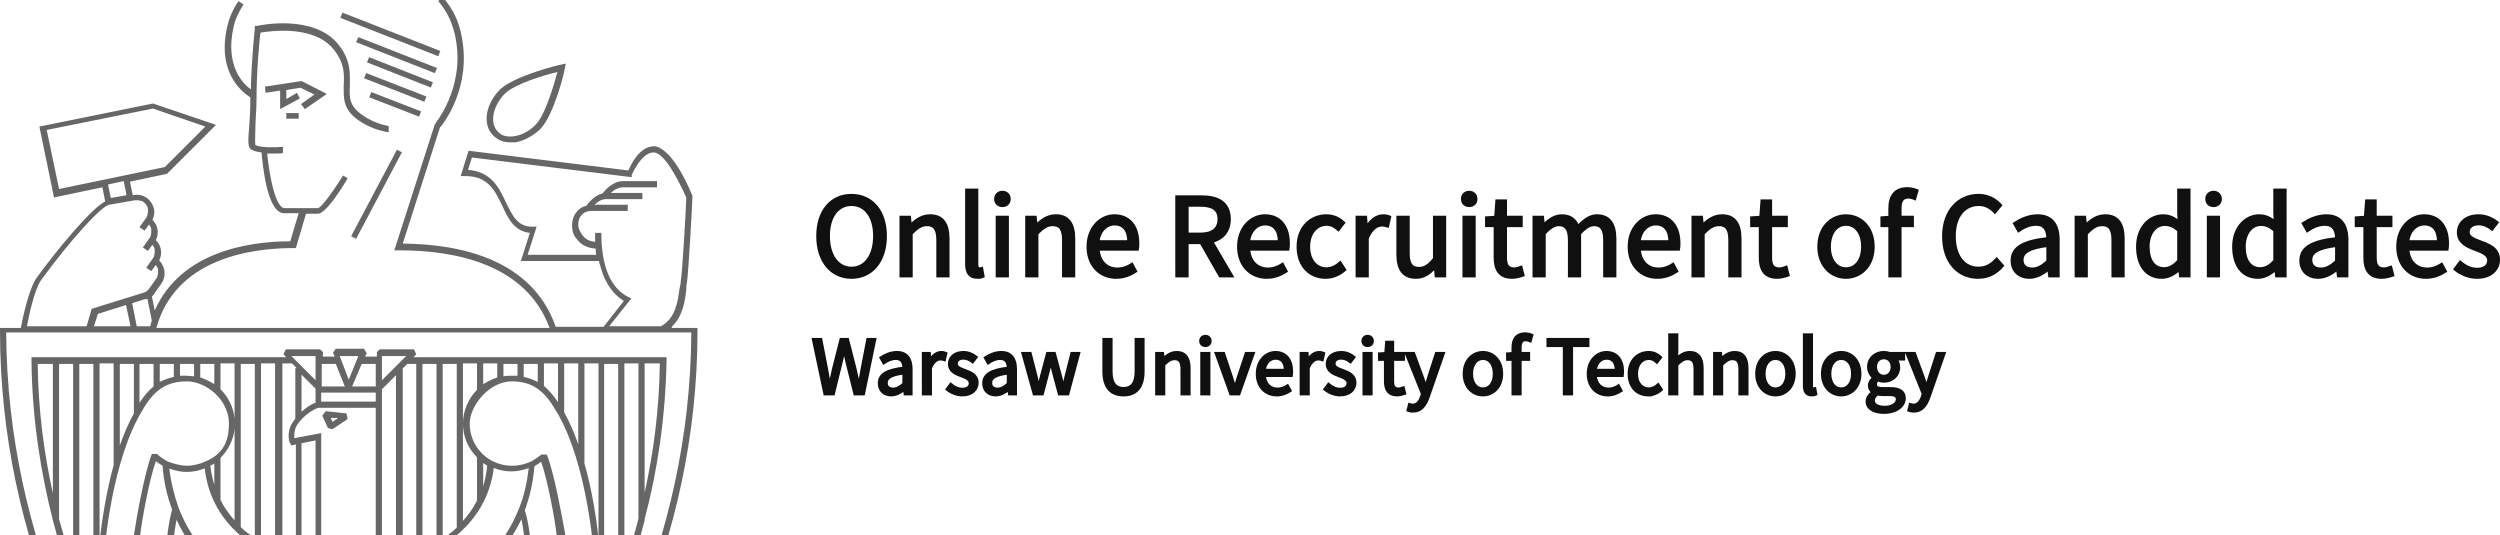 <?xml version="1.0" encoding="UTF-8" standalone="no"?>
<svg
   id="Warstwa_1"
   version="1.1"
   viewBox="0 0 300 64.238"
   sodipodi:docname="header-landing-en.svg"
   inkscape:version="1.4.1 (unknown)"
   width="300"
   height="64.238"
   xmlns:inkscape="http://www.inkscape.org/namespaces/inkscape"
   xmlns:sodipodi="http://sodipodi.sourceforge.net/DTD/sodipodi-0.dtd"
   xmlns="http://www.w3.org/2000/svg"
   xmlns:svg="http://www.w3.org/2000/svg">
  <sodipodi:namedview
     id="namedview24"
     pagecolor="#505050"
     bordercolor="#eeeeee"
     borderopacity="1"
     inkscape:showpageshadow="0"
     inkscape:pageopacity="0"
     inkscape:pagecheckerboard="0"
     inkscape:deskcolor="#505050"
     showguides="true"
     inkscape:zoom="2.5752829"
     inkscape:cx="215.89861"
     inkscape:cy="39.995606"
     inkscape:window-width="1920"
     inkscape:window-height="1172"
     inkscape:window-x="0"
     inkscape:window-y="0"
     inkscape:window-maximized="1"
     inkscape:current-layer="Warstwa_1">
    <sodipodi:guide
       position="144.899,103.861"
       orientation="1,0"
       id="guide25"
       inkscape:locked="false" />
  </sodipodi:namedview>
  <!-- Generator: Adobe Illustrator 29.4.0, SVG Export Plug-In . SVG Version: 2.1.0 Build 152)  -->
  <defs
     id="defs7">
    <rect
       x="144.152"
       y="12.356"
       width="350.906"
       height="37.342"
       id="rect24" />
    <style
       id="style1">
      .st0 {
        fill: none;
      }

      .st1 {
        clip-path: url(#clippath-1);
      }

      .st2 {
        clip-path: url(#clippath-3);
      }

      .st3 {
        clip-path: url(#clippath-4);
      }

      .st4 {
        clip-path: url(#clippath-2);
      }

      .st5 {
        clip-path: url(#clippath-6);
      }

      .st6 {
        clip-path: url(#clippath-5);
      }

      .st7 {
        opacity: .8;
      }

      .st8 {
        opacity: .6;
      }

      .st9 {
        clip-path: url(#clippath);
      }
    </style>
    <clipPath
       id="clippath-2">
      <rect
         class="st0"
         x="-8.7"
         y="-1.2"
         width="142.8"
         height="97.2"
         id="rect3" />
    </clipPath>
    <clipPath
       id="clippath-3">
      <rect
         class="st0"
         x="-7.7"
         y="-0.2"
         width="140.8"
         height="95.2"
         id="rect4" />
    </clipPath>
    <clipPath
       id="clippath-4">
      <rect
         class="st0"
         x="-7.7"
         y="-0.2"
         width="140.8"
         height="95.2"
         id="rect5" />
    </clipPath>
    <clipPath
       id="clippath-5">
      <rect
         class="st0"
         x="144.3"
         y="59"
         width="159.7"
         height="12.6"
         id="rect6" />
    </clipPath>
    <clipPath
       id="clippath-6">
      <rect
         class="st0"
         x="144.9"
         y="31.8"
         width="339.7"
         height="22.2"
         id="rect7" />
    </clipPath>
  </defs>
  <g
     id="g25">
    <g
       class="st8"
       id="g18"
       transform="matrix(0.675,0,0,0.675,-0.607,0.135)">
      <g
         class="st4"
         clip-path="url(#clippath-2)"
         id="g17">
        <polygon
           points="53.7,16.3 54.2,17.3 50.7,19.2 50.7,15.9 48.1,16.3 48,15.2 54.5,14.2 59,16.5 55.1,19.2 54.4,18.3 56.8,16.6 54.3,15.4 51.8,15.8 51.8,17.4 "
           id="polygon7" />
        <rect
           x="51.8"
           y="19.9"
           width="2.2"
           height="1"
           id="rect8" />
        <rect
           x="59.1"
           y="33.8"
           width="17.4"
           height="1"
           transform="rotate(-62.1,67.845,34.283)"
           id="rect9" />
        <rect
           x="70.7"
           y="13.6"
           width="1"
           height="9.5"
           transform="rotate(-68.8,71.181,18.384)"
           id="rect10" />
        <rect
           x="70.7"
           y="9.6"
           width="1"
           height="11.5"
           transform="rotate(-68.7,71.175,15.37)"
           id="rect11" />
        <rect
           x="71.5"
           y="6.6"
           width="1"
           height="12.2"
           transform="rotate(-68.5,71.976,12.679)"
           id="rect12" />
        <polygon
           points="78.2,12.8 64.2,7.3 64.6,6.4 78.6,11.9 "
           id="polygon12" />
        <rect
           x="69.8"
           y="-3.4"
           width="1"
           height="18.7"
           transform="rotate(-68.6,70.272,5.941)"
           id="rect13" />
        <g
           class="st2"
           clip-path="url(#clippath-3)"
           id="g14">
          <path
             d="M 8.2,49.6 C 13.6,42.2 19,36.4 20.3,36.2 l 4.6,-0.8 c 0.5,0 1.1,0 1.5,0.3 0.4,0.3 0.8,0.8 0.8,1.3 0,0.5 0,1.1 -0.3,1.5 l -1.2,1.7 0.9,0.6 0.8,-1.1 c 0.2,0.3 0.4,0.6 0.4,0.9 0,0.5 0,1.1 -0.3,1.5 l -1.2,1.7 0.9,0.6 0.8,-1.1 c 0.2,0.3 0.4,0.6 0.4,0.9 0,0.5 0,1.1 -0.3,1.5 l -1.2,1.7 0.9,0.6 0.8,-1.1 c 0.2,0.3 0.4,0.6 0.4,0.9 0,0.5 0,1.1 -0.3,1.5 L 27.5,51 c -0.3,0.5 -0.8,0.8 -1.3,0.9 l -9,2.8 -0.9,3.1 H 5.7 C 6,56.1 7,51.3 8.2,49.6 M 22.9,32.1 23.4,34.5 20.6,35 20.1,32.6 22.9,32 Z m -13.7,-9.2 18.9,-3.8 9.3,3.2 -7.2,7.2 -18.8,3.9 z m 18.7,33.8 c -0.1,0.4 -0.2,0.7 -0.3,1.1 H 25.2 L 24.4,53.7 26.6,53 c 0.2,0 0.3,0 0.5,-0.1 l 0.8,3.9 z m 85.3,-3.8 -0.6,-0.3 c -2.2,-1.1 -4.8,-3.9 -4.8,-11.4 h -1.1 c 0,0.6 0,1.1 0,1.6 -0.9,-0.1 -1.6,-0.4 -2.1,-1 -0.5,-0.6 -0.9,-1.3 -0.9,-2.1 0,-1.2 0.7,-2.4 2.4,-2.4 h 6.4 v -1.1 h -5.9 c 0.5,-0.5 1.2,-1 2.1,-1 h 6.4 v -1.1 h -5.6 c 0.5,-0.5 1.3,-1 2.2,-1 h 6 V 32 h -6 c -1.9,0 -3.2,1.6 -3.7,2.2 -1.4,0.3 -2.4,1.6 -2.9,2.2 -1.7,0.4 -2.5,2 -2.5,3.4 0,1.4 0.4,2.1 1.2,2.9 0.5,0.6 1.5,1.2 3,1.3 0,0.4 0,0.7 0.1,1.1 H 94.7 l 1.6,-5 h -0.8 c -2.6,0 -3.5,-2 -4.6,-4.2 -1.2,-2.6 -2.6,-5.6 -6.8,-5.9 l 0.7,-2.2 28.4,3.5 v -0.4 c 0.5,-1.1 2,-4 3.9,-4 1.9,0 4.4,4.9 5.8,8 0,1.4 -0.7,13.5 -1,15.1 0,0.3 -0.1,0.7 -0.2,1.1 -0.3,2.3 -0.7,5.3 -3.3,6.7 h -9.2 l 3.9,-4.9 z m -89.9,1.1 0.8,3.8 h -6.5 l 0.7,-2.2 5.1,-1.6 z m 69.9,90.1 C 79.2,162.2 65.1,172.9 62.8,174.6 60.5,172.9 46.5,162.3 32.6,144.2 18.7,126 2.2,96.6 2,58.9 h 121.8 c -0.2,37.7 -16.7,67.1 -30.7,85.2 m 27.3,-86.3 c 1.9,-1.8 2.3,-4.6 2.5,-6.5 0,-0.4 0,-0.8 0.1,-1.1 0.3,-1.7 1,-14.8 1,-15.4 v 0 c 0,-0.1 0,-0.2 0,-0.2 -3.5,-8.4 -6.3,-8.8 -6.8,-8.8 -2.6,0 -4.1,3.2 -4.6,4.3 l -28.4,-3.5 -1.4,4.5 h 0.8 c 4.1,0 5.3,2.6 6.6,5.3 1,2.2 2.1,4.5 4.9,4.8 l -1.6,5 h 13.9 c 0,0.3 0.1,0.5 0.2,0.8 0.9,3.5 2.6,5.3 4.2,6.3 l -3.6,4.6 H 99.7 C 95.5,45.9 82.8,43.2 72.5,43.1 L 79.1,22.5 C 79.8,21.7 84.7,15.4 83,6.4 82.5,3.6 81.4,1.3 79.6,-0.7 L 78.8,0 c 1.6,1.8 2.6,4 3.1,6.6 1.7,8.9 -3.7,15.2 -3.7,15.3 v 0 c 0,0 -7.2,22.4 -7.2,22.4 h 0.8 c 10,0 22.6,2.4 26.8,13.8 H 28.7 C 32.1,45.8 45.4,43.9 53.1,43.9 h 0.4 l 1.8,-6.1 h 2.1 c 1.4,0 4.2,-4.4 5.3,-6.3 L 61.9,31 c -1.7,2.7 -3.9,5.8 -4.5,5.8 h -5.9 c -1.6,0 -2.7,-5.6 -3.1,-9.7 0.2,0 0.4,0 0.7,0 1,0 1.9,0 2.1,-0.1 v -1.1 c -1.1,0.1 -3.8,0.2 -4.9,-0.3 -0.1,-0.4 0,-1.8 0,-3.1 0,-1.4 0.2,-3.1 0.2,-4.9 0,-5 0.5,-10.5 0.7,-12 1.8,-0.3 9.7,-1.4 13.1,3.1 1.9,2.4 1.8,4.4 1.7,6.3 0,2.2 -0.2,4.3 2.8,6.3 2.5,1.7 5.1,2 5.2,2 v -1.1 c 0.1,0 -2.4,-0.3 -4.6,-1.9 -2.5,-1.7 -2.4,-3.2 -2.3,-5.4 0,-2 0.2,-4.3 -1.9,-7 C 56.9,2.2 47,4.3 46.6,4.4 h -0.4 c 0,0 0,0.5 0,0.5 0,0 -0.6,5.4 -0.7,10.8 -1.4,-1 -4.6,-4.2 -3.1,-11 0.3,-1.5 1,-2.9 1.8,-4.1 L 43.3,0 c -0.9,1.3 -1.6,2.8 -2,4.5 -2,8.7 3.2,12 4.1,12.6 v 0.4 c 0,1.8 -0.1,3.5 -0.2,4.8 -0.2,2.5 -0.3,3.7 0.4,4.1 0.5,0.3 1.1,0.4 1.8,0.5 0.2,2.3 1,10.8 4,10.8 H 54 l -1.5,5 C 45,42.7 33,44.6 28.4,55 l -0.5,-2.5 c 0.2,-0.2 0.4,-0.3 0.5,-0.6 l 1.2,-1.7 c 0.9,-1.3 0.7,-3 -0.4,-4.1 0.3,-0.6 0.4,-1.2 0.3,-1.9 C 29.4,43.5 29.1,43 28.6,42.5 28.9,41.9 29,41.2 28.9,40.6 28.8,39.9 28.5,39.4 28,38.9 28.3,38.3 28.4,37.6 28.3,37 28.1,36.2 27.7,35.5 27,35 26.3,34.5 25.5,34.3 24.6,34.5 V 35 c 0,0 0,-0.5 0,-0.5 h -0.1 c 0,0 -0.5,-2.4 -0.5,-2.4 l 6.6,-1.4 8.7,-8.7 -11.2,-3.8 -20.2,4.1 2.6,12.6 8.6,-1.8 0.5,2.5 C 17.1,36.9 11.1,44.1 7.4,49.2 6,51.2 4.9,56.5 4.6,58.1 H 0.9 v 0.5 c 0,38.2 16.7,68.1 30.8,86.4 15.2,19.8 30.6,30.8 30.8,30.9 l 0.3,0.2 0.3,-0.2 C 63.3,175.8 78.7,164.8 94,145 108.1,126.7 124.9,96.8 124.9,58.6 v -0.5 h -4.6 z"
             id="path13" />
          <path
             d="m 53.4,65.3 v 8.9 c -0.4,0.6 -0.8,1.1 -0.9,1.5 -0.6,1.6 -0.1,2.9 0,2.9 l 0.2,0.4 0.8,-0.2 V 96 c -0.9,0.4 -1.7,1.1 -2.4,1.9 0,0 0,0 0,0 V 64.4 h 1.7 l 0.8,0.8 z M 57,63.1 v 4.3 l -4.3,-4.3 z m 3.6,1.4 1.6,4 h -4.1 v -4 z m 4,-1.4 -1.7,4.2 -1.6,-4.2 h 3.4 z m 3.1,1.4 v 4 h -4.2 l 1.7,-4 h 2.6 z m 1.1,-1.4 h 4.3 l -4.3,4.3 z m 6.1,1.4 v 33.6 c 0,0 0,0 0,0 -0.7,-0.8 -1.6,-1.4 -2.4,-1.9 V 65.3 l 0.8,-0.8 H 75 Z m 3.6,31.8 c -1,0.6 -1.8,1 -2.5,1.3 V 64.5 h 2.5 z m 3.6,-2.7 c -0.8,0.8 -1.7,1.4 -2.5,2 V 64.5 h 2.5 z m 3.6,-24.5 c -1.5,1.5 -2.5,3.7 -2.5,6 0,2.3 0.9,4.4 2.5,6 v 7.7 c -0.7,1.4 -1.6,2.6 -2.5,3.6 v -28 h 2.5 V 69 Z m 3.6,-2.2 c -0.9,0.3 -1.7,0.7 -2.5,1.2 v -3.7 h 2.5 z m 3.6,-0.3 c -0.4,0 -0.7,0 -1.1,0 -0.4,0 -1,0 -1.4,0.1 v -2.2 h 2.5 z m 3.6,1.1 C 95.7,67.3 94.9,67 94,66.8 v -2.3 h 2.5 z m 3.6,3.6 c -0.8,-1.2 -1.6,-2.1 -2.5,-2.9 v -4 h 2.5 v 6.8 z m 3.6,7.5 c -0.7,-2 -1.5,-3.9 -2.5,-5.7 v -8.7 h 2.5 v 14.3 z m 3.6,16.6 c -0.4,-3.5 -1.1,-8.3 -2.5,-13.2 V 64.4 h 2.5 z m 3.5,8.1 c -0.8,2.1 -1.6,4.2 -2.5,6.3 V 64.5 h 2.5 z M 114.4,92 c -0.7,2.9 -1.6,5.6 -2.5,8.3 V 64.4 h 2.5 v 27.5 z m 1.1,-4.6 v -23 h 2.7 c -0.1,8.1 -1.1,15.8 -2.7,23 m -10.7,13.5 c 0.3,0 0.6,0 0.9,0 0.5,0 1,0 1.5,-0.1 v 0 c 0,0 0,11.4 0,11.4 -0.8,1.8 -1.6,3.5 -2.5,5.2 v -16.5 z m -3.6,11.7 c 0.1,0 0.2,0 0.3,0 l 0.5,-0.5 c 0,0 0,-6.1 -0.5,-12.8 0.2,0.2 0.4,0.5 0.7,0.6 0.4,0.3 0.9,0.6 1.4,0.8 v 18.9 c -0.8,1.5 -1.6,3.1 -2.5,4.5 v -11.5 z m -3.6,-0.8 c 0.7,0.4 1.5,0.6 2.5,0.7 v 13.4 c -0.8,1.4 -1.7,2.7 -2.5,4 V 111.7 Z M 94,122.7 c 0.2,0 0.3,0 0.5,0 l 0.6,-0.5 c 0,0 0.6,-5.7 0.8,-12 0.2,0.2 0.4,0.5 0.6,0.7 v 20.7 c -0.8,1.3 -1.7,2.5 -2.5,3.6 v -12.6 z m -3.6,17.5 v -18.7 c 0.6,0.5 1.4,0.9 2.5,1.1 v 14.3 c -0.8,1.2 -1.7,2.3 -2.5,3.3 m -3.6,1.9 c 0.8,-0.5 1.6,-1.2 2.5,-2 v 1.5 c -0.8,1.1 -1.7,2.1 -2.5,3.1 z m -3.6,2 c 0.8,-0.4 1.6,-0.8 2.5,-1.3 v 3.2 c -0.8,1 -1.7,1.9 -2.5,2.9 v -4.7 z m -3.6,1.7 c 0.7,-0.4 1.5,-0.7 2.2,-1 0,0 0.2,0 0.3,-0.1 v 5.5 c -0.8,0.9 -1.7,1.8 -2.5,2.7 v -7 z M 76,156.4 v -8.3 c 0.8,-0.7 1.7,-1.3 2.5,-1.7 v 7.5 c -0.8,0.9 -1.7,1.7 -2.5,2.5 m -3.6,0.3 c 0.8,-0.9 1.4,-2.3 1.4,-4.5 l -0.9,-0.4 c -0.1,0.1 -0.3,0.2 -0.5,0.4 v -2.6 c 0.1,0.5 0.3,0.8 0.3,0.8 h 0.9 c 0.4,-0.4 0.9,-0.8 1.3,-1.2 v 8.4 c -0.9,0.8 -1.7,1.6 -2.5,2.3 z m -3.6,1.6 c 0.8,0 1.7,-0.3 2.4,-0.7 0,0 0,0 0,0 v 3.3 c -0.9,0.8 -1.7,1.5 -2.5,2.2 v -4.7 z m -6,9.6 c -0.2,-0.2 -0.6,-0.5 -1.1,-0.8 v -3.6 c 0.5,0.7 0.8,1 0.9,1.1 h 0.8 c 0,0 0.4,-0.4 0.9,-1.1 v 3.4 c -0.6,0.5 -1.1,0.8 -1.4,1 m -4.8,-3.8 v -5.9 c 0.6,0 1.2,-0.2 1.7,-0.4 0.1,1.4 0.4,2.6 0.9,3.6 v 0 4.7 c -0.7,-0.6 -1.5,-1.2 -2.5,-2 m -3.7,-6.5 c 0,0 0,0 0,0 0.8,0.4 1.6,0.6 2.4,0.7 v 4.9 c -0.8,-0.7 -1.6,-1.4 -2.5,-2.2 v -3.4 z m -3.6,-8.5 c 0.4,0.4 0.8,0.9 1.3,1.4 h 0.9 c 0,-0.2 0.2,-0.5 0.3,-0.9 v 2.6 c -0.2,-0.1 -0.3,-0.2 -0.5,-0.4 l -0.9,0.4 c 0,2.2 0.6,3.6 1.4,4.5 v 3.3 c -0.8,-0.7 -1.6,-1.5 -2.5,-2.4 z m -3.6,5 v -7.7 c 0.8,0.5 1.6,1 2.5,1.7 v 8.5 C 49,155.8 48.2,155 47.3,154.1 m -3.6,-9.5 c 0,0 0.2,0 0.3,0.1 0.7,0.3 1.5,0.7 2.2,1 v 7.2 c -0.8,-0.9 -1.6,-1.7 -2.5,-2.7 z m -3.6,-1.8 c 0.9,0.5 1.7,0.9 2.5,1.3 v 4.9 c -0.8,-0.9 -1.7,-1.9 -2.5,-2.9 z m -3.6,-1.1 v -1.6 c 0.9,0.8 1.7,1.4 2.5,2 v 2.7 c -0.8,-1 -1.7,-2.1 -2.5,-3.1 z M 32.9,137 v -14.4 c 1.1,-0.2 1.9,-0.6 2.5,-1.1 v 18.9 c -0.8,-1.1 -1.7,-2.2 -2.5,-3.3 m -3.6,-26 c 0.3,-0.2 0.5,-0.5 0.7,-0.8 0.2,6.3 0.8,11.9 0.8,12 l 0.6,0.5 c 0.2,0 0.3,0 0.5,0 v 12.7 c -0.8,-1.2 -1.7,-2.4 -2.5,-3.7 V 111 Z m -3.6,15 v -13.5 c 1,0 1.8,-0.4 2.5,-0.7 v 18.3 c -0.8,-1.3 -1.7,-2.7 -2.5,-4.1 z m -3.5,-25.4 c 0.6,-0.2 1.1,-0.4 1.5,-0.8 0.3,-0.2 0.5,-0.4 0.7,-0.6 -0.5,6.7 -0.5,12.7 -0.5,12.8 l 0.5,0.5 c 0,0 0.2,0 0.3,0 v 11.7 c -0.8,-1.5 -1.7,-3 -2.5,-4.5 v -19 z m -3.6,0 h 0.1 c 0.5,0.2 1,0.3 1.5,0.3 0.5,0 0.6,0 0.9,0 v 16.6 c -0.9,-1.7 -1.7,-3.4 -2.5,-5.2 V 100.8 Z M 15,103.6 V 64.5 h 2.5 v 45.4 c -0.9,-2 -1.7,-4.1 -2.5,-6.3 M 11.4,64.5 h 2.5 v 36 C 13,97.8 12.2,95 11.4,92.1 Z m -3.8,0 h 2.7 v 23 C 8.7,80.3 7.7,72.6 7.6,64.5 m 13.5,18 C 19.7,87.6 19,92.6 18.6,96 V 64.4 h 2.5 z m 3.6,-9.2 c -1,1.8 -1.8,3.7 -2.5,5.7 V 64.5 h 2.5 z m 3.5,-4.8 c -0.9,0.7 -1.7,1.7 -2.5,2.9 v -6.9 h 2.5 z m 3.6,-1.7 c -0.9,0.2 -1.7,0.5 -2.5,0.9 v -3.2 h 2.5 z m 3.6,-0.1 c -0.4,0 -0.9,-0.1 -1.3,-0.1 -0.4,0 -0.8,0 -1.2,0 v -2.1 h 2.5 z M 39,68.1 C 38.2,67.6 37.4,67.2 36.5,66.9 V 64.5 H 39 v 3.7 z m 3.6,6.1 c -0.2,-2 -1.1,-3.8 -2.5,-5.2 v -4.6 h 2.5 z m 3.6,21.3 c -0.8,-0.6 -1.7,-1.2 -2.5,-2 v -29 h 2.5 v 31.1 z m 3.6,2 C 49.1,97.2 48.3,96.8 47.3,96.2 V 64.4 h 2.5 z m -0.5,7.9 c -1,-0.3 -3.2,-1 -5.7,-2.5 -2.2,-1.3 -4.2,-2.8 -5.8,-4.6 -2.2,-2.3 -3.9,-5 -5.1,-8.1 -0.8,-2.2 -1.4,-4.6 -1.7,-7.1 1.1,0.4 2.1,0.6 3.1,0.6 1,0 2.1,-0.2 3.1,-0.6 0,0 0,0 0.1,0 1.2,10.7 10.4,14.9 13,15.9 -1,1.7 -1.3,3.9 -1,6.5 m 5.2,37.5 2.5,0.9 v 8.8 c -0.4,0 -0.7,0.1 -1.1,0.1 -0.4,0 -0.9,0 -1.4,-0.2 z m -2.1,2.1 c 0,-0.5 0.3,-1.4 1,-2.4 v 3.6 c -0.2,-0.3 -0.4,-0.6 -0.8,-0.8 -0.2,-0.1 -0.2,-0.2 -0.3,-0.4 M 36.5,120.4 c 0,0 0.1,-0.1 0.1,-0.2 0.5,5.3 1.3,9.5 1.3,9.6 l 0.6,0.5 c 0.2,0 0.3,0 0.5,0 v 6.7 c -0.3,0.1 -0.6,0.3 -1,0.5 -0.4,0 -0.9,0 -1.5,0.2 v -17.2 0 z m 6.2,-1.7 v 0 c 0,0.6 0.1,1.1 0.2,1.6 0,0 0,0 0,0 0.2,2 0.4,3.3 0.4,3.3 0,0 0.3,2 -0.9,3.5 -0.8,1 -1.9,1.6 -3.5,1.8 -0.2,-1.5 -1,-6.3 -1.4,-11.6 -0.1,-1.5 -0.2,-2.8 -0.2,-4 v 0 c -0.2,-3.7 -0.5,-10 0.4,-13.7 1.5,1.5 3.2,2.8 5,3.9 -0.9,3.9 -0.3,11.8 0,15.1 m 8,9.8 c 0,0 0.3,1.2 0,2.5 -0.5,1.6 -1.8,2.7 -3.9,3.1 -0.4,-1.7 -1.8,-7.6 -2.7,-13.7 v 0 c 0,-0.6 -0.1,-1.1 -0.2,-1.7 -0.3,-3.2 -0.9,-10.6 -0.1,-14.4 2.4,1.3 4.5,2 5.4,2.3 -1.9,7 1.4,21.3 1.6,21.9 m -3.5,6.6 c 1.1,-0.3 1.9,-0.7 2.6,-1.2 l -1.9,6.9 1.2,0.4 c 0,0 0,0 0,0 -0.9,0.6 -1.5,0.3 -1.8,0 V 135 Z m -3.6,-7.6 c 0.1,-0.2 0.2,-0.4 0.3,-0.6 0.9,4.5 1.8,8 1.8,8 l 0.4,0.3 v 4.8 c -0.4,-0.4 -0.7,-0.8 -1,-1.2 -0.8,-1 -1.4,-1.7 -1.4,-1.7 0,0 0,0 0,0 v -9.5 z m -3.6,9.2 V 130 c 1,-0.3 1.8,-0.7 2.5,-1.2 v 7.5 c -0.2,0 -0.5,-0.1 -0.7,-0.2 -0.6,0 -1.2,0.1 -1.8,0.5 m 16.8,6.1 -7.6,-2.7 2.4,-8.8 v 0 c 0,0 0,0 0,0 0.4,-1.5 0.1,-2.9 0.1,-3 0,-0.1 -3.1,-13.1 -1.9,-20.2 3.1,10.8 8.9,21.5 9.8,23.1 l -2.8,11.7 z m 2.9,-7.6 c 0.1,3.6 0.3,9.1 0.3,13.8 0,4.7 -0.8,2.7 -2.1,3.4 v -9.7 z M 39,86 c -0.3,-1.1 -0.6,-2.2 -0.7,-3.4 0.2,-0.1 0.5,-0.3 0.7,-0.4 v 3.9 z m 3.6,6.3 c -0.9,-1 -1.8,-2.2 -2.5,-3.6 V 81.2 C 41.5,79.8 42.4,78 42.6,76 v 16.4 z m -18,3.7 c 0,0 -0.2,1.9 -1.6,3 -0.9,0.7 -2.1,1 -3.7,0.8 0.2,-3 1.5,-18.3 7,-27.2 2,-3.5 4.3,-5 7.8,-5 3.5,0 7.5,3.3 7.5,7.5 0,4.2 -1.9,5.9 -4.8,7 -0.9,0.3 -1.8,0.5 -2.7,0.5 -0.9,0 -2.2,-0.3 -3.5,-0.8 -1.2,-0.7 -1.8,-1.3 -1.8,-1.3 H 27.9 C 26.6,83.7 25.1,92.2 24.7,95 v 1.1 c -0.1,0 -0.1,0 -0.1,0 m 0.3,15.4 c 0,-1.9 0.1,-8.7 0.8,-15.3 v 0 c 0,0 0.1,-1.1 0.1,-1.1 0.3,-2.7 1.6,-9.9 2.8,-13.3 0.3,0.2 0.7,0.5 1.2,0.8 0.2,2.8 0.8,5.4 1.7,7.8 -1.3,4.3 -1.6,14.8 -1.7,15.3 0,0.6 0,1.2 0,1.8 -0.2,1.5 -1.2,3.9 -5,4 m 7,10.2 c -0.2,-1.8 -0.7,-8 -0.8,-14.1 0,-0.6 0,-1.2 0,-1.8 0,0 0.3,-8.9 1.3,-13.6 1.1,2.5 2.6,4.7 4.5,6.7 -1,3.7 -0.8,10.7 -0.6,14.7 v 0 c 0,1.2 0.1,2.6 0.2,4 -0.2,1.7 -1.1,3.8 -4.6,4.1 m 12.6,22.1 c -2.4,-1.1 -4.9,-2.2 -7.8,-5 0.4,-0.3 0.9,-0.4 1.3,-0.3 0.4,0.1 0.8,0.4 0.9,0.5 l 2.3,2.5 0.8,-0.7 -2.2,-2.4 v 0 c 0,0 -0.1,0 -0.1,0 v 0 c 0,0 0.1,-0.1 0.1,-0.1 0,0 -0.2,-0.2 -0.4,-0.3 0.3,-0.1 0.5,-0.2 0.8,-0.1 0.5,0 0.9,0.4 1,0.5 l 1.8,2.3 0.9,-0.7 -1.8,-2.2 h -0.1 c 0,-0.2 -0.3,-0.3 -0.5,-0.5 0.8,-0.2 1.4,0.4 1.6,0.5 0,0 0.6,0.8 1.4,1.7 0.5,0.6 1.3,1.5 2,2.3 0,0 0.1,0.1 0.2,0.2 0.5,0.5 1.1,0.7 1.7,0.7 0.6,0 1,-0.2 1.5,-0.5 0.3,-0.2 0.5,-0.3 0.6,-0.5 l 2,0.7 c -0.6,0.8 -1.2,2 -1.1,3 0,0.5 0.3,0.9 0.8,1.2 0.8,0.5 0.6,1.8 0.3,2.7 -2.9,-3.1 -5.4,-4.2 -7.9,-5.3 m 20.7,17.4 c 0.4,-1 0.7,-2.2 0.8,-3.5 0.5,0.2 1.1,0.3 1.7,0.4 v 5.7 c -0.9,0.8 -1.8,1.5 -2.5,2 z M 74.7,98.7 Z M 86.8,82.1 c 0.2,0.2 0.5,0.3 0.7,0.5 -0.1,1.3 -0.4,2.6 -0.7,3.7 z m -14.4,60.6 c 0.7,1 1.1,1.9 1,2.4 0,0.2 -0.1,0.3 -0.3,0.4 -0.3,0.2 -0.6,0.5 -0.8,0.8 v -3.6 z M 76,107.8 c 1.3,7 -1.8,20.2 -1.8,20.3 0,0 -0.3,1.4 0,3 0,0 0,0 0,0 v 0 c 0,0 0,0 0,0 l 2.3,8.8 -7.6,2.7 -2.8,-11.7 c 0.9,-1.6 6.8,-12.4 9.8,-23.2 m 6.3,-3.5 c 0.7,3.8 0.2,11.2 -0.1,14.4 0,0.5 -0.1,1.1 -0.2,1.6 v 0 c 0,0 0,0 0,0 -0.8,6.1 -2.2,12 -2.7,13.7 -2.1,-0.5 -3.4,-1.5 -3.9,-3.1 -0.4,-1.3 0,-2.5 0,-2.5 0.1,-0.6 3.5,-14.9 1.6,-21.9 0.9,-0.3 3,-0.9 5.4,-2.3 m -2.7,31 0.5,-0.3 c 0,0 0.9,-3.5 1.8,-8 0,0.2 0.2,0.4 0.3,0.5 v 0 9.6 c 0,0 0,0 0,0 0,0 -0.6,0.8 -1.4,1.7 -0.3,0.3 -0.6,0.7 -1,1.2 V 135 Z m -5.4,-3.9 z m 1,-0.3 z m 0.8,2.9 c 0.6,0.5 1.4,0.9 2.5,1.2 v 6.1 c -0.3,0.3 -0.9,0.7 -1.8,0 0,0 0,0 0,0 l 1.2,-0.4 -1.8,-6.9 z m 9.7,2.8 c -0.6,-0.4 -1.2,-0.6 -1.8,-0.5 -0.3,0 -0.5,0 -0.7,0.2 v -7.6 c 0.7,0.6 1.5,1 2.5,1.3 v 6.7 z m 2.5,-36.9 c 0.8,3.7 0.6,10.1 0.4,13.7 0,0 -0.1,2.6 -0.2,4.1 -0.4,5.3 -1.1,10 -1.4,11.6 -1.6,-0.2 -2.8,-0.8 -3.5,-1.8 -1.2,-1.5 -0.9,-3.5 -0.9,-3.5 0,0 0.2,-1.3 0.4,-3.3 v 0 0 c 0,-0.6 0.1,-1.1 0.2,-1.7 v 0 c 0.3,-3.3 0.9,-11.2 0,-15.1 1.9,-1.1 3.5,-2.4 5.1,-3.9 M 66,135 l 1.8,7.6 v 9.7 c -1.2,-0.7 -2.1,-1.9 -2.1,-3.4 0,-4.8 0.2,-10.2 0.3,-13.9 m 4,17.8 c -0.4,0 -0.8,0 -1.1,-0.1 v -8.8 l 2.5,-0.9 v 9.6 c -0.4,0.1 -0.9,0.2 -1.4,0.2 m 11.4,-9 c -2.5,1.1 -5.1,2.2 -7.9,5.3 -0.3,-0.9 -0.4,-2.2 0.3,-2.7 0.4,-0.3 0.7,-0.7 0.8,-1.2 0.2,-1 -0.5,-2.1 -1.1,-3 l 2,-0.7 c 0.2,0.1 0.4,0.3 0.6,0.5 0.5,0.3 1,0.5 1.5,0.5 0.5,0 1.2,-0.2 1.7,-0.7 0,0 0.1,0 0.1,-0.1 0.8,-0.8 1.5,-1.7 2,-2.3 0.8,-1 1.4,-1.7 1.4,-1.7 0.1,-0.2 0.7,-0.7 1.6,-0.5 -0.2,0.2 -0.4,0.3 -0.5,0.4 l -1.9,2.4 0.9,0.7 1.8,-2.2 v 0 c 0.1,-0.2 0.5,-0.5 1,-0.6 0.3,0 0.5,0 0.8,0.1 -0.2,0.1 -0.3,0.2 -0.4,0.3 h 0.1 c 0,0.1 0,0.1 0,0.1 h -0.1 c 0,-0.1 -2.3,2.4 -2.3,2.4 l 0.8,0.7 2.2,-2.4 v 0 c 0,0 0,0 0,0 0,0 0.4,-0.4 0.9,-0.5 0.4,-0.1 0.9,0 1.3,0.3 -2.9,2.8 -5.4,3.9 -7.8,5 m 8.1,-23.5 v 17.2 c -0.6,-0.3 -1.1,-0.3 -1.5,-0.2 -0.3,-0.3 -0.7,-0.4 -1,-0.5 v -6.7 c 0.2,0 0.4,0 0.6,0 l 0.6,-0.5 c 0,0 0.7,-4.3 1.3,-9.6 0,0 0,0.2 0,0.2 m 0.2,-2.8 c 0.1,-1.5 0.2,-2.8 0.2,-4 v 0 c 0.2,-3.9 0.5,-10.9 -0.6,-14.7 1.8,-2 3.3,-4.2 4.5,-6.7 1,4.8 1.3,13.5 1.3,13.6 0,0.6 0,1.2 0,1.8 0,6.1 -0.6,12.3 -0.8,14.1 -3.5,-0.3 -4.4,-2.4 -4.6,-4.1 m 11.4,-6 c -3.8,0 -4.8,-2.4 -5,-3.9 0,-0.6 0,-1.2 0,-1.8 0,-0.5 -0.3,-11 -1.7,-15.3 0.9,-2.4 1.5,-5.1 1.7,-7.8 0.5,-0.3 0.9,-0.6 1.2,-0.8 1.2,3.3 2.5,10.6 2.8,13.3 v 1.1 c 0.1,0 0.1,0 0.1,0 0.6,6.6 0.8,13.4 0.8,15.3 m -9,-44 c 3.5,0 5.7,1.4 7.8,5 0.2,0.3 0.3,0.5 0.5,0.8 v 0 c 0,0 0,0 0,0 5.1,9 6.3,23.5 6.5,26.4 -1.5,0.2 -2.7,0 -3.6,-0.8 -1.4,-1.1 -1.6,-2.9 -1.6,-3 v 0 c 0,0 0,0 0,0 v -1.1 c -0.5,-2.8 -2,-11.2 -3.3,-14.3 h -0.9 c 0,-0.1 -0.6,0.5 -1.8,1.2 -1.3,0.6 -2.4,0.8 -3.5,0.8 -1.1,0 -1.8,-0.2 -2.7,-0.5 -2.9,-1.1 -4.8,-3.9 -4.8,-7 0,-3.1 3.4,-7.5 7.5,-7.5 M 88.6,83 c 0,0 0,0 0.1,0 1,0.4 2,0.6 3.1,0.6 1.1,0 2,-0.2 3.1,-0.6 -0.3,2.5 -0.8,4.9 -1.7,7.1 -1.2,3.1 -2.9,5.8 -5.1,8.1 -1.7,1.8 -3.6,3.3 -5.8,4.6 -2.6,1.5 -4.8,2.3 -5.8,2.5 0.4,-2.6 0,-4.8 -0.9,-6.5 2.6,-1 11.8,-5.2 13.1,-15.9 M 71.3,77.6 v 18.1 c -1,-0.4 -1.9,-0.5 -2.5,-0.5 v -23.4 0 -2.8 l 2.5,-2.5 V 77.7 Z M 67.7,71.2 H 58 v -1.6 h 9.7 z M 57,69 v 2.4 c -0.9,0.3 -1.7,0.9 -2.5,1.6 v -6.6 l 2.5,2.5 z m 0.5,27.1 H 58 V 76.8 l -4.8,0.9 c 0,-0.4 0,-1 0.2,-1.7 0.3,-1 2.2,-3.1 4.1,-3.7 h 10.2 v 23.9 h 0.5 c 0,0 3.9,0 5.9,2.8 v 0 c 1.3,1.7 1.6,4 1,7 0,0.5 -0.2,1 -0.4,1.6 -3.2,11.5 -9.7,23.1 -9.8,23.2 v 0.2 c -0.1,0 0,0.1 0,0.1 0,0.7 -0.4,10.2 -0.4,17.9 0,7.7 2.4,5 5.4,5 3,0 1.9,-0.2 2.7,-0.7 -0.1,1.2 -0.6,2.2 -1.3,2.9 v 0 c -0.2,0.2 -0.4,0.4 -0.6,0.5 -1.5,0.9 -3.7,0.6 -4.9,0 l -0.8,0.5 c 0,1.7 -0.4,3 -0.9,4.1 v 0 c -0.4,1 -0.9,1.7 -1.2,2.1 -0.7,-0.9 -2.1,-3.1 -2.1,-6.3 L 60,156.6 c -1.2,0.7 -3.3,1 -4.9,0 -1.1,-0.6 -1.8,-1.8 -2,-3.4 0.8,0.4 1.7,0.7 2.7,0.7 3,0 5.4,-2.3 5.4,-5 0,-7.6 -0.4,-17 -0.4,-17.9 v 0 c 0,-0.1 -0.1,-0.3 -0.1,-0.3 0,-0.1 -6.6,-11.6 -9.8,-23.2 -0.2,-0.5 -0.3,-1.1 -0.4,-1.6 -0.6,-2.9 -0.2,-5.3 1.1,-7 2,-2.8 5.9,-2.9 5.9,-2.9 M 54.5,78.6 57,78.1 V 95 c -0.6,0 -1.5,0.2 -2.5,0.6 z M 6.5,63.4 V 64 c 0.1,10.1 1.6,19.6 3.8,28.3 v 0 c 0,0 0,0 0,0 1.9,7.3 4.4,14 7.2,20.3 v 0 c 0,0 0,0 0,0 5.2,11.6 11.5,21.3 17.3,28.8 13.7,17.8 27.5,27.6 27.7,27.7 l 0.3,0.2 0.3,-0.2 c 0.1,0 14,-9.9 27.8,-27.7 1,-1.3 2.1,-2.7 3.1,-4.1 v 0 c 4.9,-6.8 10,-15 14.3,-24.5 h 0.1 v -0.2 c 1.2,-2.7 2.4,-5.6 3.5,-8.6 v -0.3 c 1.4,-3.6 2.6,-7.4 3.6,-11.4 v -0.2 c 2.3,-8.7 3.7,-18.1 3.9,-28.2 v -0.6 c 0,0 -45,0 -45,0 l 0.5,-0.5 -0.4,-0.9 h -6.1 l -0.5,0.5 v 0.8 h -2.1 l 0.3,-0.6 -0.5,-0.8 h -5 l -0.5,0.7 0.3,0.7 h -2.1 v -0.8 l -0.5,-0.5 h -6.1 l -0.4,0.9 0.5,0.5 H 6.5 Z"
             id="path14" />
        </g>
        <path
           d="M 60.9,74.2 60,74.8 59.7,74.1 h 1.2 z m -0.9,1.9 2.7,-1.8 -0.2,-1 -3.7,-0.4 -0.6,0.8 1,2.2 z"
           id="path15" />
        <g
           class="st3"
           clip-path="url(#clippath-4)"
           id="g16">
          <path
             d="m 90.6,16.5 c 1.8,-1.8 7.2,-3.4 9.4,-3.9 -0.6,2.1 -2.1,7.6 -3.9,9.4 -1.1,1.1 -2.4,1.8 -3.7,2 -1.2,0.2 -2.3,0 -3,-0.8 -1.5,-1.5 -0.9,-4.5 1.2,-6.7 m 1,8.6 c 0.3,0 0.6,0 1,0 1.5,-0.3 3,-1.1 4.3,-2.3 2.5,-2.5 4.4,-10.4 4.4,-10.8 l 0.2,-0.9 -0.9,0.2 c -0.3,0 -8.3,2 -10.8,4.4 -2.6,2.6 -3.2,6.3 -1.2,8.2 0.8,0.8 1.8,1.2 3,1.2"
             id="path16" />
        </g>
      </g>
    </g>
    <path
       style="font-size:21.333px;line-height:98.9%;font-family:'Source Sans Pro';-inkscape-font-specification:'Source Sans Pro';white-space:pre;fill:#101010;stroke:#101010;stroke-width:0.405;fill-opacity:1;stroke-opacity:1;stroke-dasharray:none"
       d="m 102.182,33.257 c 2.375,0 4.045,-1.9 4.045,-4.937 0,-3.009 -1.67,-4.851 -4.045,-4.851 -2.375,0 -4.031,1.828 -4.031,4.851 0,3.037 1.655,4.937 4.031,4.937 z m 0,-1.051 c -1.684,0 -2.793,-1.526 -2.793,-3.887 0,-2.346 1.108,-3.8 2.793,-3.8 1.684,0 2.793,1.454 2.793,3.8 0,2.361 -1.108,3.887 -2.793,3.887 z m 5.96,0.878 h 1.18 V 28.018 c 0.705,-0.705 1.195,-1.08 1.915,-1.08 0.921,0 1.324,0.561 1.324,1.871 v 4.275 h 1.18 v -4.434 c 0,-1.785 -0.662,-2.735 -2.13,-2.735 -0.964,0 -1.684,0.518 -2.346,1.18 h -0.043 l -0.101,-1.008 h -0.979 z m 9.126,0.173 c 0.317,0 0.518,-0.043 0.677,-0.115 l -0.158,-0.892 c -0.13,0.029 -0.187,0.029 -0.259,0.029 -0.173,0 -0.331,-0.144 -0.331,-0.518 v -8.925 h -1.18 v 8.839 c 0,1.022 0.36,1.583 1.252,1.583 z m 2.418,-0.173 h 1.18 v -6.996 h -1.18 z m 0.605,-8.435 c 0.461,0 0.792,-0.302 0.792,-0.777 0,-0.461 -0.331,-0.777 -0.792,-0.777 -0.461,0 -0.792,0.317 -0.792,0.777 0,0.475 0.331,0.777 0.792,0.777 z m 2.937,8.435 h 1.18 V 28.018 c 0.705,-0.705 1.195,-1.08 1.915,-1.08 0.921,0 1.324,0.561 1.324,1.871 v 4.275 h 1.18 v -4.434 c 0,-1.785 -0.662,-2.735 -2.13,-2.735 -0.964,0 -1.684,0.518 -2.346,1.18 h -0.043 l -0.101,-1.008 h -0.979 z m 10.71,0.173 c 0.95,0 1.699,-0.331 2.303,-0.72 l -0.417,-0.777 c -0.518,0.331 -1.08,0.547 -1.742,0.547 -1.339,0 -2.246,-0.95 -2.332,-2.433 h 4.722 c 0.029,-0.173 0.043,-0.432 0.043,-0.677 0,-2.001 -1.008,-3.282 -2.793,-3.282 -1.598,0 -3.138,1.396 -3.138,3.685 0,2.289 1.483,3.656 3.354,3.656 z m -2.202,-4.232 c 0.144,-1.382 1.036,-2.174 2.015,-2.174 1.094,0 1.727,0.763 1.727,2.174 z m 9.501,4.059 h 1.195 v -3.987 h 1.713 l 2.274,3.987 h 1.353 l -2.404,-4.117 c 1.296,-0.317 2.13,-1.209 2.13,-2.677 0,-1.958 -1.382,-2.649 -3.311,-2.649 h -2.951 z m 1.195,-4.966 v -3.512 h 1.583 c 1.468,0 2.289,0.446 2.289,1.684 0,1.224 -0.821,1.828 -2.289,1.828 z m 9.573,5.139 c 0.95,0 1.699,-0.331 2.303,-0.72 l -0.417,-0.777 c -0.518,0.331 -1.08,0.547 -1.742,0.547 -1.339,0 -2.246,-0.95 -2.332,-2.433 h 4.722 c 0.029,-0.173 0.043,-0.432 0.043,-0.677 0,-2.001 -1.008,-3.282 -2.793,-3.282 -1.598,0 -3.138,1.396 -3.138,3.685 0,2.289 1.483,3.656 3.354,3.656 z m -2.202,-4.232 c 0.144,-1.382 1.036,-2.174 2.015,-2.174 1.094,0 1.727,0.763 1.727,2.174 z m 9.27,4.232 c 0.835,0 1.627,-0.331 2.26,-0.892 l -0.518,-0.792 c -0.432,0.389 -0.993,0.705 -1.641,0.705 -1.281,0 -2.159,-1.08 -2.159,-2.677 0,-1.612 0.921,-2.706 2.188,-2.706 0.561,0 0.993,0.259 1.396,0.619 l 0.605,-0.777 c -0.489,-0.446 -1.123,-0.821 -2.044,-0.821 -1.799,0 -3.368,1.339 -3.368,3.685 0,2.318 1.425,3.656 3.282,3.656 z m 3.8,-0.173 h 1.18 v -4.491 c 0.475,-1.18 1.18,-1.612 1.771,-1.612 0.288,0 0.446,0.043 0.677,0.115 l 0.23,-1.036 c -0.23,-0.101 -0.446,-0.144 -0.749,-0.144 -0.792,0 -1.511,0.561 -1.987,1.44 h -0.043 l -0.101,-1.267 h -0.979 z m 7.039,0.173 c 0.964,0 1.655,-0.504 2.303,-1.267 h 0.043 l 0.101,1.094 h 0.979 v -6.996 h -1.18 v 4.966 c -0.662,0.821 -1.166,1.18 -1.886,1.18 -0.921,0 -1.31,-0.561 -1.31,-1.871 v -4.275 h -1.195 v 4.434 c 0,1.785 0.662,2.735 2.145,2.735 z m 5.787,-0.173 h 1.18 v -6.996 h -1.18 z m 0.605,-8.435 c 0.461,0 0.792,-0.302 0.792,-0.777 0,-0.461 -0.331,-0.777 -0.792,-0.777 -0.461,0 -0.792,0.317 -0.792,0.777 0,0.475 0.331,0.777 0.792,0.777 z m 5.139,8.608 c 0.432,0 0.907,-0.13 1.296,-0.259 l -0.23,-0.892 c -0.23,0.086 -0.547,0.187 -0.792,0.187 -0.806,0 -1.08,-0.489 -1.08,-1.353 v -3.887 h 1.886 v -0.964 h -1.886 V 24.131 h -0.993 l -0.144,1.958 -1.094,0.072 v 0.892 h 1.036 v 3.872 c 0,1.382 0.504,2.332 2.001,2.332 z m 2.663,-0.173 H 185.285 V 28.018 c 0.648,-0.72 1.238,-1.08 1.756,-1.08 0.892,0 1.31,0.561 1.31,1.871 v 4.275 h 1.18 V 28.018 c 0.648,-0.72 1.209,-1.08 1.756,-1.08 0.878,0 1.296,0.561 1.296,1.871 v 4.275 h 1.18 v -4.434 c 0,-1.785 -0.691,-2.735 -2.13,-2.735 -0.849,0 -1.569,0.547 -2.303,1.339 -0.288,-0.835 -0.864,-1.339 -1.929,-1.339 -0.835,0 -1.569,0.518 -2.174,1.18 h -0.043 l -0.101,-1.008 h -0.979 z m 14.769,0.173 c 0.95,0 1.699,-0.331 2.303,-0.72 l -0.417,-0.777 c -0.518,0.331 -1.08,0.547 -1.742,0.547 -1.339,0 -2.246,-0.95 -2.332,-2.433 h 4.722 c 0.029,-0.173 0.043,-0.432 0.043,-0.677 0,-2.001 -1.008,-3.282 -2.793,-3.282 -1.598,0 -3.138,1.396 -3.138,3.685 0,2.289 1.483,3.656 3.354,3.656 z m -2.202,-4.232 c 0.144,-1.382 1.036,-2.174 2.015,-2.174 1.094,0 1.727,0.763 1.727,2.174 z m 6.507,4.059 h 1.18 V 28.018 c 0.705,-0.705 1.195,-1.08 1.915,-1.08 0.921,0 1.324,0.561 1.324,1.871 v 4.275 h 1.18 v -4.434 c 0,-1.785 -0.662,-2.735 -2.13,-2.735 -0.964,0 -1.684,0.518 -2.346,1.18 h -0.043 l -0.101,-1.008 h -0.979 z m 10.077,0.173 c 0.432,0 0.907,-0.13 1.296,-0.259 l -0.23,-0.892 c -0.23,0.086 -0.547,0.187 -0.792,0.187 -0.806,0 -1.08,-0.489 -1.08,-1.353 v -3.887 h 1.886 v -0.964 h -1.886 V 24.131 h -0.993 l -0.144,1.958 -1.094,0.072 v 0.892 h 1.036 v 3.872 c 0,1.382 0.504,2.332 2.001,2.332 z m 8.263,0 c 1.713,0 3.239,-1.339 3.239,-3.656 0,-2.346 -1.526,-3.685 -3.239,-3.685 -1.713,0 -3.239,1.339 -3.239,3.685 0,2.318 1.526,3.656 3.239,3.656 z m 0,-0.979 c -1.195,0 -2.015,-1.08 -2.015,-2.677 0,-1.612 0.821,-2.706 2.015,-2.706 1.209,0 2.015,1.094 2.015,2.706 0,1.598 -0.806,2.677 -2.015,2.677 z m 5.283,0.806 h 1.18 v -6.032 h 1.483 v -0.964 h -1.483 v -1.108 c 0,-0.892 0.317,-1.353 0.979,-1.353 0.259,0 0.533,0.058 0.792,0.173 l 0.259,-0.907 c -0.317,-0.13 -0.734,-0.23 -1.166,-0.23 -1.396,0 -2.044,0.892 -2.044,2.318 v 1.108 l -0.95,0.072 v 0.892 h 0.95 z m 10.566,0.173 c 1.224,0 2.145,-0.504 2.893,-1.368 l -0.662,-0.749 c -0.605,0.662 -1.281,1.065 -2.188,1.065 -1.785,0 -2.922,-1.497 -2.922,-3.872 0,-2.346 1.18,-3.815 2.965,-3.815 0.806,0 1.425,0.36 1.929,0.892 l 0.648,-0.777 c -0.547,-0.619 -1.44,-1.166 -2.591,-1.166 -2.404,0 -4.189,1.857 -4.189,4.894 0,3.081 1.756,4.894 4.117,4.894 z m 6.147,0 c 0.878,0 1.655,-0.461 2.318,-1.008 h 0.043 l 0.101,0.835 h 0.979 v -4.29 c 0,-1.742 -0.72,-2.879 -2.433,-2.879 -1.123,0 -2.102,0.489 -2.749,0.907 l 0.461,0.821 c 0.547,-0.374 1.281,-0.749 2.087,-0.749 1.152,0 1.44,0.864 1.44,1.756 -2.98,0.331 -4.29,1.094 -4.29,2.62 0,1.252 0.878,1.987 2.044,1.987 z m 0.345,-0.95 c -0.691,0 -1.238,-0.331 -1.238,-1.123 0,-0.892 0.806,-1.468 3.138,-1.756 v 1.943 c -0.677,0.605 -1.224,0.936 -1.9,0.936 z m 5.297,0.777 h 1.18 V 28.018 c 0.705,-0.705 1.195,-1.08 1.915,-1.08 0.921,0 1.324,0.561 1.324,1.871 v 4.275 h 1.18 v -4.434 c 0,-1.785 -0.662,-2.735 -2.13,-2.735 -0.964,0 -1.684,0.518 -2.346,1.18 h -0.043 l -0.101,-1.008 h -0.979 z m 10.264,0.173 c 0.821,0 1.569,-0.461 2.116,-0.993 h 0.043 l 0.101,0.821 h 0.979 V 22.835 h -1.195 v 2.692 l 0.058,1.195 c -0.619,-0.504 -1.152,-0.806 -1.958,-0.806 -1.598,0 -3.037,1.411 -3.037,3.685 0,2.332 1.137,3.656 2.893,3.656 z m 0.259,-0.993 c -1.224,0 -1.929,-1.008 -1.929,-2.677 0,-1.598 0.892,-2.677 2.015,-2.677 0.576,0 1.108,0.202 1.699,0.734 v 3.656 c -0.576,0.648 -1.137,0.964 -1.785,0.964 z m 5.341,0.821 h 1.18 v -6.996 h -1.18 z m 0.605,-8.435 c 0.461,0 0.792,-0.302 0.792,-0.777 0,-0.461 -0.331,-0.777 -0.792,-0.777 -0.461,0 -0.792,0.317 -0.792,0.777 0,0.475 0.331,0.777 0.792,0.777 z m 5.326,8.608 c 0.821,0 1.569,-0.461 2.116,-0.993 h 0.043 l 0.101,0.821 h 0.979 V 22.835 h -1.195 v 2.692 l 0.058,1.195 c -0.619,-0.504 -1.152,-0.806 -1.958,-0.806 -1.598,0 -3.037,1.411 -3.037,3.685 0,2.332 1.137,3.656 2.893,3.656 z m 0.259,-0.993 c -1.224,0 -1.929,-1.008 -1.929,-2.677 0,-1.598 0.892,-2.677 2.015,-2.677 0.576,0 1.108,0.202 1.699,0.734 v 3.656 c -0.576,0.648 -1.137,0.964 -1.785,0.964 z m 6.953,0.993 c 0.878,0 1.655,-0.461 2.318,-1.008 h 0.043 l 0.101,0.835 h 0.979 v -4.29 c 0,-1.742 -0.72,-2.879 -2.433,-2.879 -1.123,0 -2.102,0.489 -2.749,0.907 l 0.461,0.821 c 0.547,-0.374 1.281,-0.749 2.087,-0.749 1.152,0 1.44,0.864 1.44,1.756 -2.98,0.331 -4.29,1.094 -4.29,2.62 0,1.252 0.878,1.987 2.044,1.987 z m 0.345,-0.95 c -0.691,0 -1.238,-0.331 -1.238,-1.123 0,-0.892 0.806,-1.468 3.138,-1.756 v 1.943 c -0.677,0.605 -1.224,0.936 -1.9,0.936 z m 7.298,0.95 c 0.432,0 0.907,-0.13 1.296,-0.259 l -0.23,-0.892 c -0.23,0.086 -0.547,0.187 -0.792,0.187 -0.806,0 -1.08,-0.489 -1.08,-1.353 v -3.887 h 1.886 v -0.964 h -1.886 V 24.131 h -0.993 l -0.144,1.958 -1.094,0.072 v 0.892 h 1.036 v 3.872 c 0,1.382 0.504,2.332 2.001,2.332 z m 5.297,0 c 0.95,0 1.699,-0.331 2.303,-0.72 L 292.989,31.76 c -0.518,0.331 -1.08,0.547 -1.742,0.547 -1.339,0 -2.246,-0.95 -2.332,-2.433 h 4.722 c 0.029,-0.173 0.043,-0.432 0.043,-0.677 0,-2.001 -1.008,-3.282 -2.793,-3.282 -1.598,0 -3.138,1.396 -3.138,3.685 0,2.289 1.483,3.656 3.354,3.656 z m -2.202,-4.232 c 0.144,-1.382 1.036,-2.174 2.015,-2.174 1.094,0 1.727,0.763 1.727,2.174 z m 8.335,4.232 c 1.655,0 2.562,-0.95 2.562,-2.087 0,-1.324 -1.123,-1.742 -2.13,-2.116 -0.792,-0.302 -1.511,-0.547 -1.511,-1.209 0,-0.533 0.403,-1.008 1.281,-1.008 0.619,0 1.123,0.259 1.598,0.619 l 0.576,-0.749 c -0.547,-0.432 -1.31,-0.792 -2.174,-0.792 -1.526,0 -2.418,0.864 -2.418,1.987 0,1.18 1.051,1.655 2.044,2.015 0.763,0.288 1.598,0.605 1.598,1.324 0,0.605 -0.461,1.094 -1.382,1.094 -0.835,0 -1.454,-0.345 -2.058,-0.835 l -0.59,0.792 c 0.662,0.547 1.612,0.964 2.606,0.964 z"
       id="text24"
       aria-label="Online Recruitment of Candidates" />
    <path
       d="m 99.006,47.247 h 0.98 l 0.96,-3.909 c 0.109,-0.505 0.228,-0.97 0.327,-1.475 h 0.04 c 0.099,0.505 0.198,0.97 0.317,1.475 l 0.98,3.909 h 0.99 l 1.346,-6.492 h -0.792 l -0.683,3.533 c -0.129,0.693 -0.247,1.395 -0.366,2.098 h -0.04 c -0.158,-0.703 -0.317,-1.415 -0.475,-2.098 l -0.901,-3.533 h -0.752 l -0.901,3.533 c -0.148,0.693 -0.307,1.395 -0.455,2.098 h -0.04 c -0.119,-0.703 -0.257,-1.395 -0.376,-2.098 l -0.683,-3.533 h -0.851 z m 7.937,0.119 c 0.604,0 1.138,-0.317 1.593,-0.693 h 0.03 l 0.069,0.574 h 0.673 v -2.949 c 0,-1.197 -0.495,-1.979 -1.673,-1.979 -0.772,0 -1.445,0.336 -1.89,0.623 l 0.317,0.564 c 0.376,-0.257 0.881,-0.515 1.435,-0.515 0.792,0 0.99,0.594 0.99,1.207 -2.049,0.228 -2.949,0.752 -2.949,1.801 0,0.861 0.604,1.366 1.405,1.366 z m 0.238,-0.653 c -0.475,0 -0.851,-0.228 -0.851,-0.772 0,-0.614 0.554,-1.009 2.157,-1.207 v 1.336 c -0.465,0.416 -0.841,0.643 -1.306,0.643 z m 3.642,0.534 h 0.812 v -3.088 c 0.327,-0.812 0.812,-1.108 1.217,-1.108 0.198,0 0.307,0.03 0.465,0.079 l 0.158,-0.713 c -0.158,-0.069 -0.307,-0.099 -0.515,-0.099 -0.544,0 -1.039,0.386 -1.366,0.99 h -0.03 l -0.069,-0.871 h -0.673 z m 4.651,0.119 c 1.138,0 1.762,-0.653 1.762,-1.435 0,-0.91 -0.772,-1.197 -1.465,-1.455 -0.544,-0.208 -1.039,-0.376 -1.039,-0.831 0,-0.366 0.277,-0.693 0.881,-0.693 0.426,0 0.772,0.178 1.099,0.426 L 117.107,42.863 c -0.376,-0.297 -0.901,-0.544 -1.494,-0.544 -1.049,0 -1.663,0.594 -1.663,1.366 0,0.812 0.722,1.138 1.405,1.386 0.525,0.198 1.099,0.416 1.099,0.91 0,0.416 -0.317,0.752 -0.95,0.752 -0.574,0 -1,-0.238 -1.415,-0.574 l -0.406,0.544 c 0.455,0.376 1.108,0.663 1.791,0.663 z m 3.998,0 c 0.604,0 1.138,-0.317 1.593,-0.693 h 0.03 l 0.069,0.574 h 0.673 v -2.949 c 0,-1.197 -0.495,-1.979 -1.673,-1.979 -0.772,0 -1.445,0.336 -1.89,0.623 l 0.317,0.564 c 0.376,-0.257 0.881,-0.515 1.435,-0.515 0.792,0 0.99,0.594 0.99,1.207 -2.049,0.228 -2.949,0.752 -2.949,1.801 0,0.861 0.604,1.366 1.405,1.366 z m 0.238,-0.653 c -0.475,0 -0.851,-0.228 -0.851,-0.772 0,-0.614 0.554,-1.009 2.157,-1.207 v 1.336 c -0.465,0.416 -0.841,0.643 -1.306,0.643 z m 4.404,0.534 h 0.95 l 0.673,-2.573 c 0.129,-0.455 0.228,-0.91 0.336,-1.395 h 0.04 c 0.119,0.485 0.208,0.93 0.327,1.386 l 0.693,2.583 h 0.99 l 1.287,-4.81 h -0.772 l -0.703,2.781 c -0.099,0.455 -0.188,0.891 -0.297,1.336 h -0.04 c -0.109,-0.445 -0.218,-0.881 -0.336,-1.336 l -0.752,-2.781 h -0.792 l -0.742,2.781 c -0.119,0.445 -0.218,0.891 -0.327,1.336 h -0.04 c -0.089,-0.445 -0.178,-0.881 -0.287,-1.336 l -0.713,-2.781 h -0.831 z m 10.708,0.119 c 1.326,0 2.326,-0.713 2.326,-2.801 v -3.81 h -0.792 v 3.83 c 0,1.564 -0.673,2.058 -1.534,2.058 -0.851,0 -1.514,-0.495 -1.514,-2.058 v -3.83 h -0.821 v 3.81 c 0,2.088 1.009,2.801 2.336,2.801 z m 3.998,-0.119 h 0.812 v -3.484 c 0.485,-0.485 0.821,-0.742 1.316,-0.742 0.633,0 0.91,0.386 0.91,1.287 v 2.939 h 0.812 v -3.048 c 0,-1.227 -0.455,-1.88 -1.465,-1.88 -0.663,0 -1.158,0.356 -1.613,0.812 h -0.03 l -0.069,-0.693 h -0.673 z m 5.413,0 h 0.812 v -4.81 h -0.812 z m 0.416,-5.799 c 0.317,0 0.544,-0.208 0.544,-0.534 0,-0.317 -0.228,-0.534 -0.544,-0.534 -0.317,0 -0.544,0.218 -0.544,0.534 0,0.327 0.228,0.534 0.544,0.534 z m 3.058,5.799 h 0.95 l 1.702,-4.81 h -0.802 l -0.91,2.731 c -0.139,0.475 -0.297,0.96 -0.435,1.415 h -0.04 c -0.148,-0.455 -0.307,-0.94 -0.445,-1.415 l -0.91,-2.731 h -0.841 z m 5.493,0.119 c 0.653,0 1.168,-0.228 1.583,-0.495 l -0.287,-0.534 c -0.356,0.228 -0.742,0.376 -1.197,0.376 -0.92,0 -1.544,-0.653 -1.603,-1.673 h 3.246 c 0.02,-0.119 0.03,-0.297 0.03,-0.465 0,-1.376 -0.693,-2.256 -1.92,-2.256 -1.099,0 -2.157,0.96 -2.157,2.534 0,1.574 1.019,2.514 2.306,2.514 z m -1.514,-2.91 c 0.099,-0.95 0.713,-1.494 1.386,-1.494 0.752,0 1.188,0.525 1.188,1.494 z m 4.473,2.791 h 0.812 v -3.088 c 0.327,-0.812 0.812,-1.108 1.217,-1.108 0.198,0 0.307,0.03 0.465,0.079 l 0.158,-0.713 c -0.158,-0.069 -0.307,-0.099 -0.515,-0.099 -0.544,0 -1.039,0.386 -1.366,0.99 h -0.03 l -0.069,-0.871 h -0.673 z m 4.651,0.119 c 1.138,0 1.762,-0.653 1.762,-1.435 0,-0.91 -0.772,-1.197 -1.465,-1.455 -0.544,-0.208 -1.039,-0.376 -1.039,-0.831 0,-0.366 0.277,-0.693 0.881,-0.693 0.426,0 0.772,0.178 1.099,0.426 L 162.443,42.863 c -0.376,-0.297 -0.901,-0.544 -1.494,-0.544 -1.049,0 -1.663,0.594 -1.663,1.366 0,0.812 0.722,1.138 1.405,1.386 0.525,0.198 1.099,0.416 1.099,0.91 0,0.416 -0.317,0.752 -0.95,0.752 -0.574,0 -1,-0.238 -1.415,-0.574 l -0.406,0.544 c 0.455,0.376 1.108,0.663 1.791,0.663 z m 2.89,-0.119 h 0.812 v -4.81 h -0.812 z m 0.416,-5.799 c 0.317,0 0.544,-0.208 0.544,-0.534 0,-0.317 -0.228,-0.534 -0.544,-0.534 -0.317,0 -0.544,0.218 -0.544,0.534 0,0.327 0.228,0.534 0.544,0.534 z m 3.533,5.918 c 0.297,0 0.623,-0.089 0.891,-0.178 l -0.158,-0.614 c -0.158,0.059 -0.376,0.129 -0.544,0.129 -0.554,0 -0.742,-0.336 -0.742,-0.93 V 43.101 h 1.296 v -0.663 h -1.296 v -1.346 h -0.683 l -0.099,1.346 -0.752,0.049 v 0.614 h 0.713 v 2.662 c 0,0.95 0.346,1.603 1.376,1.603 z m 1.91,1.95 c 0.97,0 1.465,-0.722 1.801,-1.673 l 1.811,-5.206 h -0.792 l -0.861,2.662 c -0.129,0.426 -0.267,0.92 -0.406,1.356 h -0.04 c -0.148,-0.445 -0.317,-0.94 -0.465,-1.356 l -0.98,-2.662 h -0.841 l 1.93,4.82 -0.109,0.356 c -0.198,0.594 -0.544,1.029 -1.089,1.029 -0.119,0 -0.267,-0.04 -0.366,-0.069 l -0.158,0.643 c 0.158,0.059 0.346,0.099 0.564,0.099 z m 8.392,-1.95 c 1.178,0 2.227,-0.92 2.227,-2.514 0,-1.613 -1.049,-2.534 -2.227,-2.534 -1.178,0 -2.227,0.92 -2.227,2.534 0,1.593 1.049,2.514 2.227,2.514 z m 0,-0.673 c -0.821,0 -1.386,-0.742 -1.386,-1.841 0,-1.108 0.564,-1.861 1.386,-1.861 0.831,0 1.386,0.752 1.386,1.861 0,1.099 -0.554,1.841 -1.386,1.841 z m 3.632,0.554 h 0.812 V 43.101 h 1.019 v -0.663 h -1.019 v -0.762 c 0,-0.614 0.218,-0.93 0.673,-0.93 0.178,0 0.366,0.04 0.544,0.119 l 0.178,-0.623 c -0.218,-0.089 -0.505,-0.158 -0.802,-0.158 -0.96,0 -1.405,0.614 -1.405,1.593 v 0.762 l -0.653,0.049 v 0.614 h 0.653 z m 6.156,0 h 0.831 v -5.799 h 1.96 v -0.693 h -4.75 v 0.693 h 1.96 z m 5.176,0.119 c 0.653,0 1.168,-0.228 1.583,-0.495 l -0.287,-0.534 c -0.356,0.228 -0.742,0.376 -1.197,0.376 -0.92,0 -1.544,-0.653 -1.603,-1.673 h 3.246 c 0.02,-0.119 0.03,-0.297 0.03,-0.465 0,-1.376 -0.693,-2.256 -1.92,-2.256 -1.099,0 -2.157,0.96 -2.157,2.534 0,1.574 1.019,2.514 2.306,2.514 z m -1.514,-2.91 c 0.099,-0.95 0.713,-1.494 1.386,-1.494 0.752,0 1.188,0.525 1.188,1.494 z m 6.373,2.91 c 0.574,0 1.118,-0.228 1.554,-0.614 l -0.356,-0.544 c -0.297,0.267 -0.683,0.485 -1.128,0.485 -0.881,0 -1.484,-0.742 -1.484,-1.841 0,-1.108 0.633,-1.861 1.504,-1.861 0.386,0 0.683,0.178 0.96,0.426 l 0.416,-0.534 c -0.336,-0.307 -0.772,-0.564 -1.405,-0.564 -1.237,0 -2.316,0.92 -2.316,2.534 0,1.593 0.98,2.514 2.256,2.514 z m 2.613,-0.119 h 0.812 v -3.484 c 0.485,-0.485 0.821,-0.742 1.316,-0.742 0.633,0 0.91,0.386 0.91,1.287 v 2.939 h 0.812 v -3.048 c 0,-1.227 -0.455,-1.88 -1.465,-1.88 -0.663,0 -1.148,0.356 -1.603,0.792 l 0.03,-0.99 v -1.92 h -0.812 z m 5.384,0 h 0.812 v -3.484 c 0.485,-0.485 0.821,-0.742 1.316,-0.742 0.633,0 0.91,0.386 0.91,1.287 v 2.939 h 0.812 v -3.048 c 0,-1.227 -0.455,-1.88 -1.465,-1.88 -0.663,0 -1.158,0.356 -1.613,0.812 h -0.03 l -0.069,-0.693 h -0.673 z m 7.284,0.119 c 1.178,0 2.227,-0.92 2.227,-2.514 0,-1.613 -1.049,-2.534 -2.227,-2.534 -1.178,0 -2.227,0.92 -2.227,2.534 0,1.593 1.049,2.514 2.227,2.514 z m 0,-0.673 c -0.821,0 -1.386,-0.742 -1.386,-1.841 0,-1.108 0.564,-1.861 1.386,-1.861 0.831,0 1.386,0.752 1.386,1.861 0,1.099 -0.554,1.841 -1.386,1.841 z m 4.355,0.673 c 0.218,0 0.356,-0.03 0.465,-0.079 l -0.109,-0.614 c -0.089,0.02 -0.129,0.02 -0.178,0.02 -0.119,0 -0.228,-0.099 -0.228,-0.356 v -6.136 h -0.812 v 6.077 c 0,0.703 0.247,1.089 0.861,1.089 z m 3.533,0 c 1.178,0 2.227,-0.92 2.227,-2.514 0,-1.613 -1.049,-2.534 -2.227,-2.534 -1.178,0 -2.227,0.92 -2.227,2.534 0,1.593 1.049,2.514 2.227,2.514 z m 0,-0.673 c -0.821,0 -1.386,-0.742 -1.386,-1.841 0,-1.108 0.564,-1.861 1.386,-1.861 0.831,0 1.386,0.752 1.386,1.861 0,1.099 -0.554,1.841 -1.386,1.841 z m 5.117,2.771 c 1.494,0 2.435,-0.772 2.435,-1.663 0,-0.802 -0.564,-1.148 -1.682,-1.148 h -0.93 c -0.653,0 -0.851,-0.218 -0.851,-0.525 0,-0.267 0.139,-0.426 0.307,-0.574 0.218,0.109 0.485,0.168 0.722,0.168 0.98,0 1.762,-0.643 1.762,-1.673 0,-0.406 -0.168,-0.772 -0.396,-0.99 h 0.99 v -0.623 h -1.673 c -0.178,-0.069 -0.416,-0.119 -0.683,-0.119 -0.98,0 -1.811,0.663 -1.811,1.712 0,0.574 0.307,1.039 0.623,1.296 v 0.04 c -0.247,0.168 -0.525,0.485 -0.525,0.891 0,0.376 0.188,0.633 0.426,0.782 v 0.04 c -0.435,0.297 -0.703,0.683 -0.703,1.089 0,0.831 0.812,1.296 1.989,1.296 z m 0,-4.285 c -0.554,0 -1.019,-0.445 -1.019,-1.148 0,-0.703 0.455,-1.118 1.019,-1.118 0.564,0 1.019,0.416 1.019,1.118 0,0.703 -0.465,1.148 -1.019,1.148 z m 0.119,3.721 c -0.871,0 -1.395,-0.327 -1.395,-0.841 0,-0.277 0.148,-0.564 0.495,-0.812 0.208,0.059 0.435,0.079 0.623,0.079 h 0.831 c 0.623,0 0.97,0.148 0.97,0.594 0,0.505 -0.604,0.98 -1.524,0.98 z m 3.474,0.416 c 0.97,0 1.465,-0.722 1.801,-1.673 l 1.811,-5.206 h -0.792 l -0.861,2.662 c -0.129,0.426 -0.267,0.92 -0.406,1.356 h -0.04 c -0.148,-0.445 -0.317,-0.94 -0.465,-1.356 l -0.98,-2.662 h -0.841 l 1.93,4.82 -0.109,0.356 c -0.198,0.594 -0.544,1.029 -1.089,1.029 -0.119,0 -0.267,-0.04 -0.366,-0.069 l -0.158,0.643 c 0.158,0.059 0.346,0.099 0.564,0.099 z"
       id="text25"
       style="font-size:14.667px;line-height:98.9%;font-family:'Source Sans Pro';-inkscape-font-specification:'Source Sans Pro';fill:#101010;stroke:#101010;stroke-width:0.405"
       aria-label="Warsaw University of Technology" />
  </g>
</svg>
